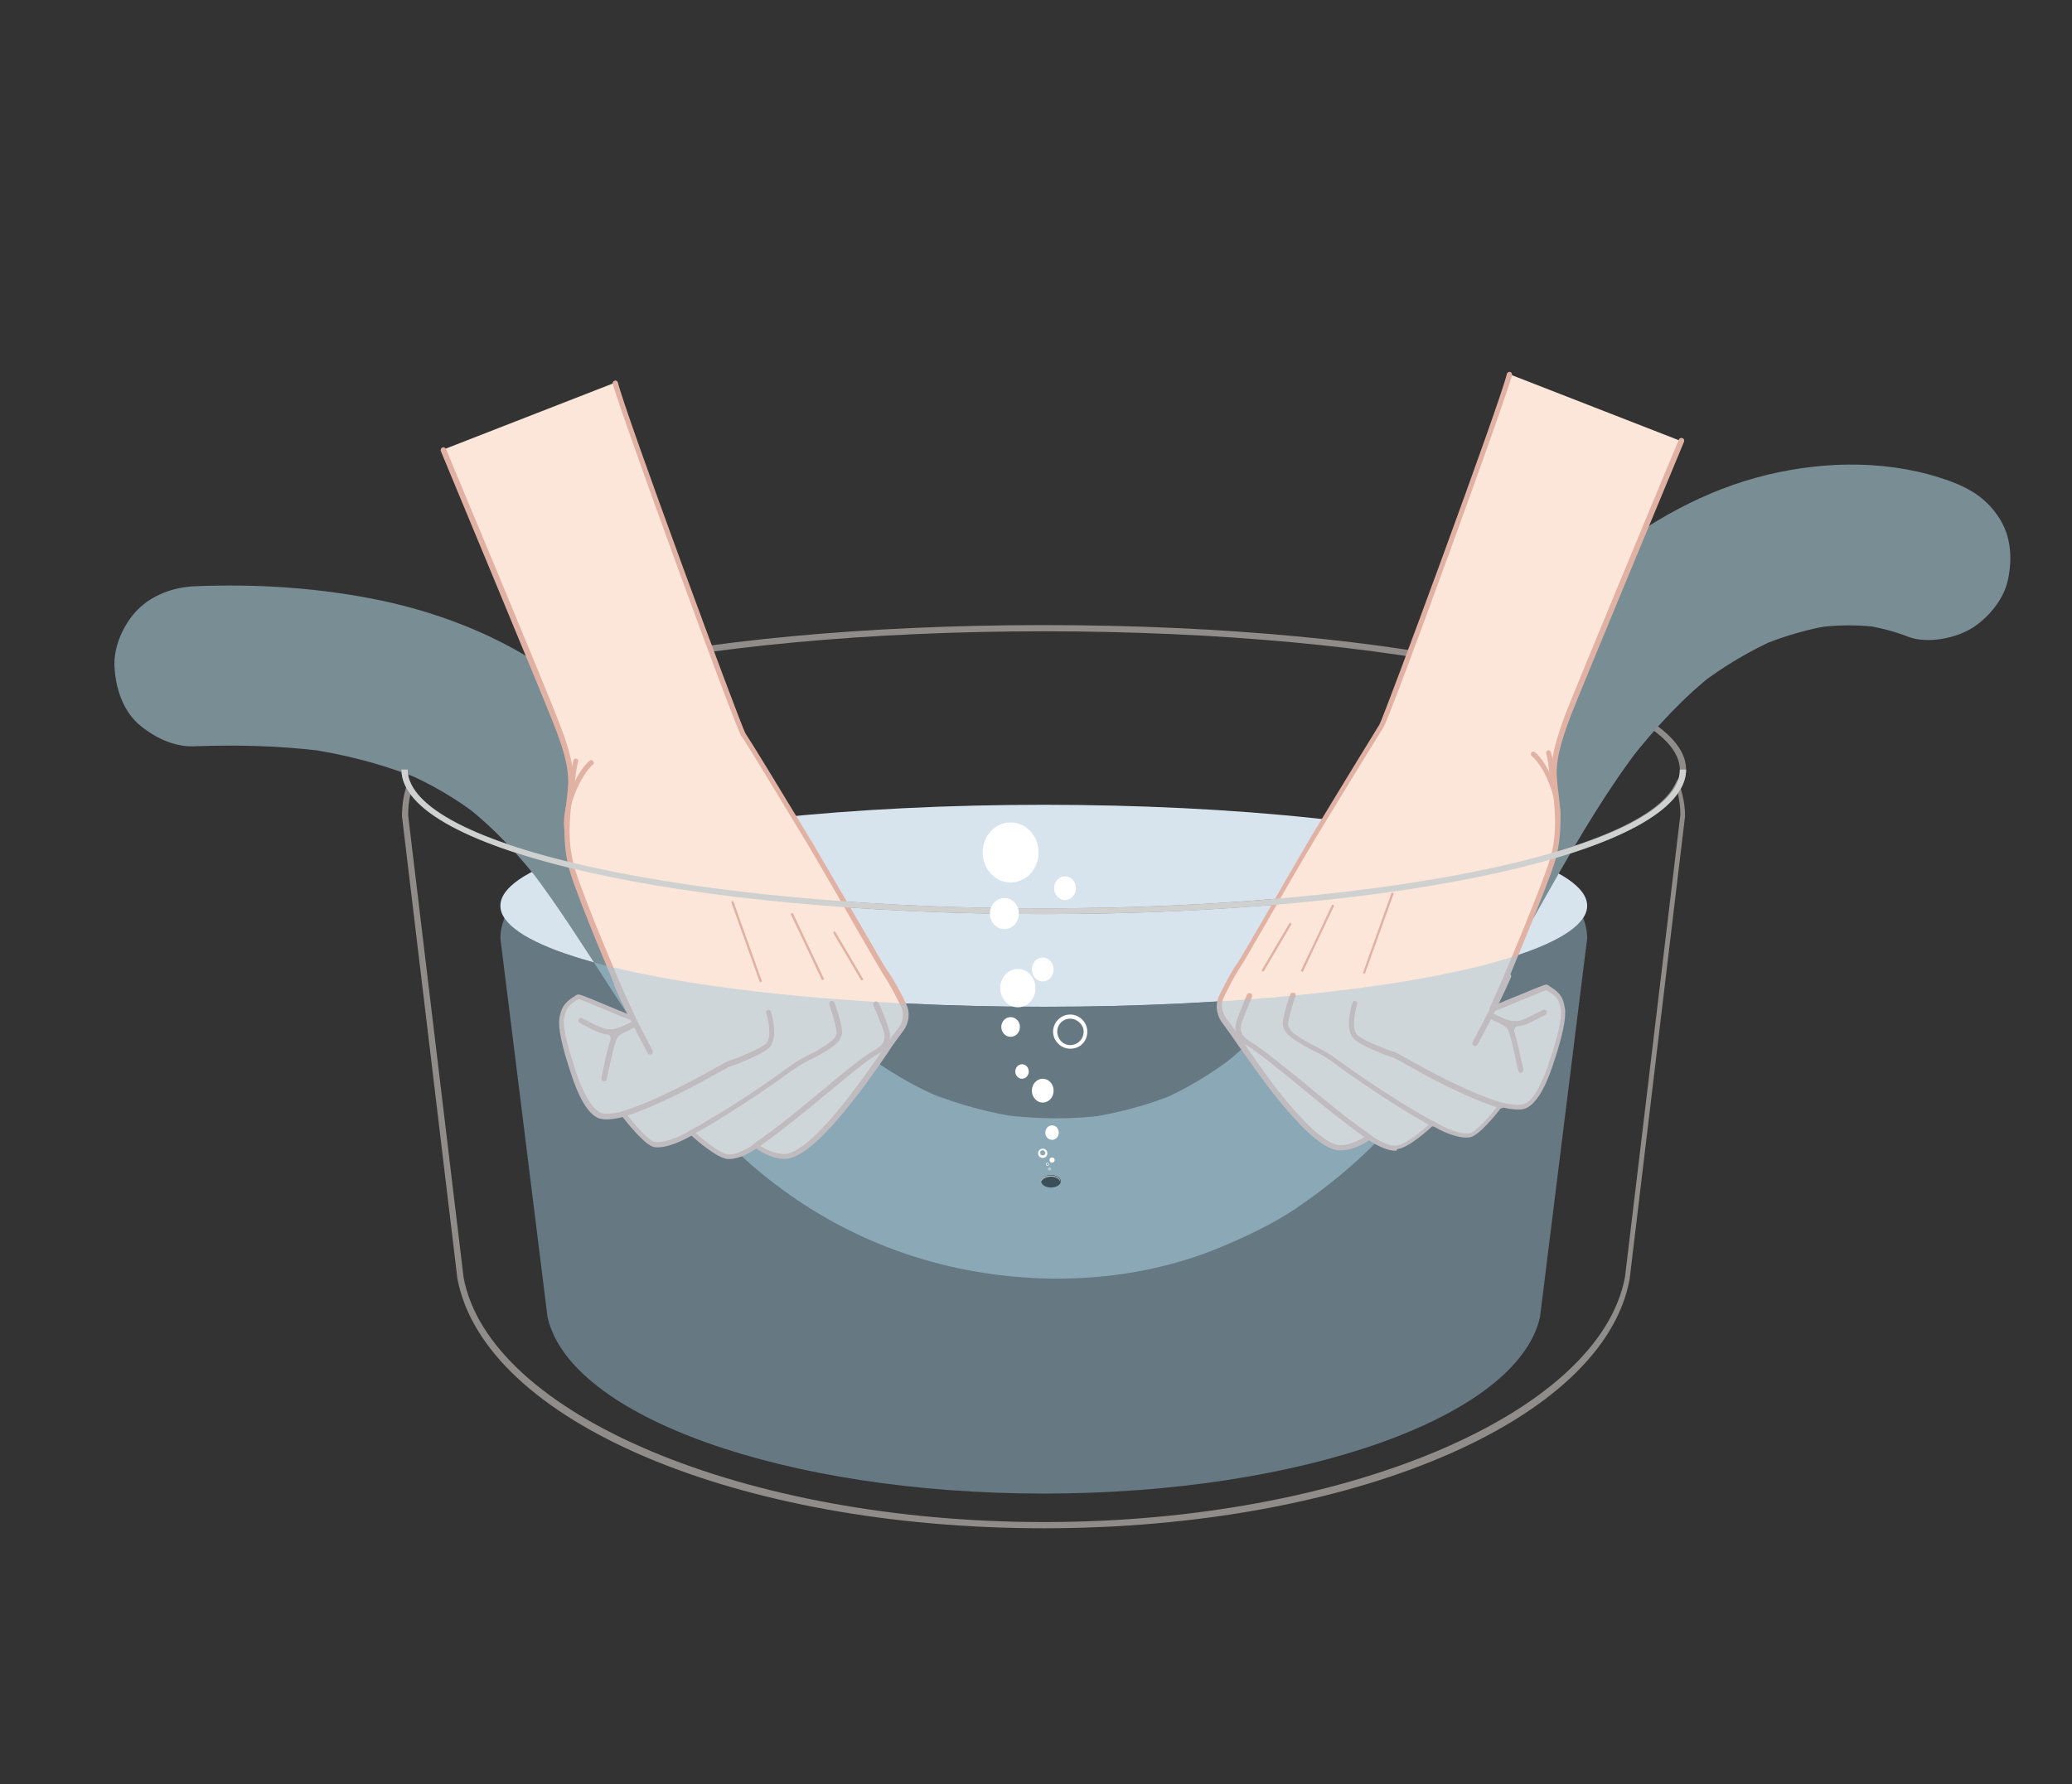 <?xml version="1.0" encoding="utf-8"?>
<!-- Generator: Adobe Illustrator 24.3.0, SVG Export Plug-In . SVG Version: 6.00 Build 0)  -->
<svg version="1.1" id="レイヤー_1" xmlns="http://www.w3.org/2000/svg" xmlns:xlink="http://www.w3.org/1999/xlink" x="0px"
	 y="0px" viewBox="0 0 400 344.5" style="enable-background:new 0 0 400 344.5;" xml:space="preserve">
<rect x="0" y="0" width="400" height="344.5" fill="#333333" stroke="none"/>
<style type="text/css">
	.st0{fill:#D8E4ED;}
	.st1{fill:#8F8C8A;}
	.st2{fill:#798D94;}
	.st3{fill:#FCE6D9;}
	.st4{fill:#E1B2A4;}
	.st5{fill:#CFD0D0;}
	.st6{opacity:0.48;}
	.st7{fill:#9CC5DA;}
	.st8{fill:#FFFFFF;}
	.st9{fill:#3B4F59;}
	.st10{fill:#BDBEBE;}
	.st11{opacity:0.43;fill:#FFFFFF;}
</style>
<ellipse class="st0" cx="201.5" cy="174.9" rx="104.9" ry="19.5"/>
<g>
	<path class="st1" d="M201.5,295.1c-59.4,0-108-20.7-113.2-48.2l-10.7-89.3c0-2.1,0.3-4.1,0.9-5.9l0.4-1.3l0.6,1.2
		c7.2,13.6,59.6,23.8,121.9,23.8s114.8-10.2,121.9-23.8l0.6-1.2l0.4,1.3c0.6,1.9,1,3.8,1,5.9l-10.7,89.4
		C309.6,274.4,260.9,295.1,201.5,295.1z M79.3,153.2c-0.4,1.4-0.5,2.8-0.5,4.3l10.7,89.2c5,26.5,54.3,47.2,112.1,47.2
		s107.1-20.8,112.1-47.3l10.7-89.3c0-1.4-0.2-2.8-0.5-4.2c-9.6,13.4-61.2,23.3-122.3,23.3S88.8,166.6,79.3,153.2z"/>
</g>
<path class="st1" d="M201.5,176.5c-69.5,0-124-12.3-124-27.9s54.4-27.9,124-27.9s124,12.3,124,27.9S271.1,176.5,201.5,176.5z
	 M201.5,121.9c-67.7,0-122.8,12-122.8,26.8c0,14.8,55.1,26.8,122.8,26.8s122.8-12,122.8-26.8C324.3,133.9,269.3,121.9,201.5,121.9z"
	/>
<path class="st2" d="M37.6,144.1c8.2-0.3,16.4-0.1,24.5,0.9c-1.4-0.2-2.8-0.4-4.1-0.6c8,1.1,15.9,3.1,23.4,6.2
	c-1.2-0.5-2.5-1-3.7-1.6c5.4,2.3,10.4,5.2,15,8.8c-1-0.8-2.1-1.6-3.1-2.4c5.8,4.5,10.8,9.9,15.3,15.8c-0.8-1-1.6-2.1-2.4-3.1
	c5.1,6.7,9.6,13.8,14.2,20.9c5.2,8.1,10.5,16,16.5,23.5c11.9,15,28,26,46.5,31.1c18.2,5,38.6,4.5,56-2.8c5-2.1,9.9-4.4,14.4-7.4
	c4.7-3.2,9.3-6.8,13.4-10.7c7.5-7.1,13.9-15.5,19.7-24.1c12-17.9,20.7-37.9,33.9-55c-0.8,1-1.6,2.1-2.4,3.1
	c4.9-6.2,10.3-12.1,16.5-16.9c-1,0.8-2.1,1.6-3.1,2.4c4.7-3.6,9.8-6.6,15.2-9c-1.2,0.5-2.5,1-3.7,1.6c4.8-2,9.8-3.5,15-4.2
	c-1.4,0.2-2.8,0.4-4.1,0.6c4.3-0.6,8.6-0.6,12.9,0c-1.4-0.2-2.8-0.4-4.1-0.6c3.1,0.5,6.2,1.2,9.2,2.4c3.6,1.3,8.8,0.3,12-1.6
	c3.2-1.9,6.3-5.6,7.1-9.3c0.9-4,0.7-8.4-1.6-12c-2.3-3.6-5.3-5.6-9.3-7.1c-11.3-4.2-24-4.1-35.6-1.3c-12,2.9-22.7,9-32.3,16.6
	c-9.1,7.2-16.6,16.5-23.1,26c-6.1,8.9-11.4,18.4-16.7,27.8c-5.8,10.2-11.7,20.4-18.9,29.7c0.8-1,1.6-2.1,2.4-3.1
	c-5,6.5-10.6,12.4-17.1,17.5c1-0.8,2.1-1.6,3.1-2.4c-4.6,3.5-9.5,6.5-14.8,8.8c1.2-0.5,2.5-1,3.7-1.6c-5.7,2.4-11.8,4-17.9,4.9
	c1.4-0.2,2.8-0.4,4.1-0.6c-6.6,0.9-13.2,0.8-19.8,0c1.4,0.2,2.8,0.4,4.1,0.6c-6.6-0.9-13-2.6-19.2-5.2c1.2,0.5,2.5,1,3.7,1.6
	c-5.8-2.4-11.2-5.6-16.2-9.4c1,0.8,2.1,1.6,3.1,2.4c-5.8-4.6-10.9-10.1-15.4-15.9c0.8,1,1.6,2.1,2.4,3.1
	c-11.2-14.6-19.7-30.9-31.3-45.3c-6.1-7.6-13.4-14.2-21.6-19.4c-8.9-5.7-19.3-9.6-29.6-11.8c-11.9-2.5-24.1-3.3-36.2-2.8
	c-4.1,0.2-8.1,1.6-11,4.5c-2.7,2.7-4.7,7.1-4.5,11c0.2,4,1.5,8.2,4.5,11C29.6,142.3,33.5,144.3,37.6,144.1L37.6,144.1z"/>
<g>
	<g>
		<g>
			<g>
				<path class="st3" d="M118.7,73.9c1.1,4.8,23.8,66.5,24.7,67.9c0.9,1.3,6.9,11,13.1,21.4c6.3,10.4,13.3,23.1,14.4,24.7
					c1.1,1.6,2.7,4.6,3.5,6.3c0.8,1.7,0.2,3.6-0.7,4.7c-1.6,2-5.7,8.4-9.9,13.7s-8.1,9.3-11,10.3c-2.9,1.1-6.8-1.8-6.8-1.8
					s-3.2,2.4-5.5,2.1c-2.3-0.3-6.9-4.6-6.9-4.6s-4.5,2.8-7.2,2.3c-1.7-0.3-6-5.9-6-5.9s-2.9,0.8-4.4,0.3s-3.4-2.7-5.1-7.9
					s-2.7-9.1-2.4-10.9c0.3-1.6,0.6-2.6,2.5-3.8c0.2-0.1,0.4-0.2,0.6-0.4c0.4-0.2,10.1,4.3,10.5,4.1c0,0-1.4-3.1-2.1-4.7
					c0,0-7.7-18.1-9.5-23.9s-0.8-11.5-0.4-15.4c0.5-3.9-0.8-7.8-2.6-12.6c-1.8-4.8-21.9-53-21.9-53"/>
				<path class="st4" d="M140.8,223.8c-0.1,0-0.3,0-0.4,0c-2.1-0.3-5.8-3.5-6.9-4.5c-1.1,0.6-4.8,2.6-7.2,2.2
					c-1.7-0.3-5-4.4-6.1-5.8c-0.8,0.2-3,0.7-4.4,0.3c-1.4-0.4-3.4-2.2-5.4-8.2c-2-5.9-2.7-9.4-2.4-11.2c0.3-1.7,0.7-2.8,2.7-4.1
					c0.2-0.1,0.4-0.3,0.7-0.4c0.3-0.2,0.4-0.2,5.9,2.1c1.4,0.6,2.9,1.2,3.9,1.6c-0.5-1-1.2-2.6-1.7-3.6c-0.1-0.2-7.8-18.2-9.5-24
					c-1.6-5.5-1-10.7-0.5-14.6l0.1-1.1c0.4-3.6-0.6-7.3-2.6-12.4c-1.8-4.7-21.7-52.5-21.9-53c-0.1-0.3,0-0.5,0.3-0.7
					c0.3-0.1,0.5,0,0.7,0.3c0.2,0.5,20.2,48.3,21.9,53c1.7,4.4,3.1,8.7,2.6,12.9l-0.1,1.1c-0.5,3.8-1.1,8.9,0.5,14.1
					c1.7,5.8,9.4,23.7,9.5,23.9c0.7,1.5,2.1,4.6,2.1,4.6c0.1,0.1,0.1,0.3,0,0.4c-0.1,0.1-0.2,0.2-0.3,0.3c-0.3,0.1-0.6,0-5.4-2
					c-1.9-0.8-4.5-1.9-5.2-2.1c-0.2,0.1-0.3,0.2-0.5,0.3c-1.7,1.1-2,1.9-2.3,3.4c-0.3,1.6,0.5,5,2.4,10.7c2.1,6.1,4,7.3,4.8,7.6
					c1.1,0.4,3.4-0.1,4.1-0.3c0.2-0.1,0.4,0,0.5,0.2c1.6,2.1,4.5,5.5,5.7,5.7c2.5,0.4,6.8-2.2,6.9-2.2c0.2-0.1,0.4-0.1,0.6,0.1
					c1.3,1.2,4.9,4.3,6.6,4.5c1.7,0.2,4.3-1.4,5.1-2c0.2-0.1,0.4-0.1,0.6,0c0,0,3.7,2.7,6.4,1.7c2.5-0.9,6.2-4.3,10.8-10.2
					c2.5-3.2,5-6.7,6.9-9.5c1.3-1.9,2.3-3.4,3-4.2c0.8-0.9,1.4-2.6,0.7-4.2c-0.7-1.5-2.3-4.6-3.4-6.2c-0.5-0.8-2.3-3.9-4.8-8.2
					c-2.8-4.9-6.3-11-9.6-16.6c-6.4-10.6-12.2-20.2-13.1-21.4c-1.2-1.7-23.9-64-24.8-68c-0.1-0.3,0.1-0.5,0.4-0.6
					c0.3-0.1,0.5,0.1,0.6,0.4c1.2,5.3,23.7,66.2,24.6,67.7c0.9,1.3,6.7,10.8,13.1,21.4c3.3,5.6,6.8,11.7,9.7,16.6
					c2.4,4.1,4.2,7.4,4.8,8.1c1.2,1.7,2.8,4.7,3.5,6.3c0.9,2,0.2,4.1-0.8,5.3c-0.6,0.8-1.7,2.2-2.9,4.1c-2,2.9-4.4,6.4-7,9.6
					c-4.8,6.1-8.5,9.5-11.3,10.5c-2.7,1-6-1-7-1.7C145.1,222.4,142.8,223.8,140.8,223.8z"/>
			</g>
			<path class="st4" d="M109.4,160.4c-0.3,0-0.5-0.2-0.5-0.5c-0.4-4.4,2.3-10.8,4.9-13c0.2-0.2,0.5-0.2,0.7,0.1
				c0.2,0.2,0.2,0.5-0.1,0.7c-2.3,2-5,8.1-4.6,12.1C109.9,160.1,109.7,160.3,109.4,160.4C109.4,160.4,109.4,160.4,109.4,160.4z"/>
			<path class="st4" d="M110.4,153.9C110.4,153.9,110.4,153.9,110.4,153.9c-0.3,0-0.5-0.2-0.5-0.5c0-0.2,0.2-4.4,0.8-6.6
				c0.1-0.3,0.4-0.4,0.6-0.3c0.3,0.1,0.4,0.4,0.3,0.6c-0.6,2.1-0.8,6.3-0.8,6.3C110.9,153.7,110.7,153.9,110.4,153.9z"/>
			<path class="st4" d="M145.9,221.7c-0.2,0-0.3-0.1-0.4-0.2c-0.2-0.2-0.1-0.5,0.1-0.7c4.4-3,9.1-6.9,13.3-10.4
				c4.2-3.5,7.8-6.5,10.2-7.8c1.8-1.1,1.9-2.2,1.4-3.8c-0.5-1.4-1.9-4.7-1.9-4.7c-0.1-0.3,0-0.5,0.3-0.7c0.2-0.1,0.5,0,0.7,0.3
				c0.1,0.1,1.5,3.3,1.9,4.8c0.5,1.5,0.7,3.5-1.8,4.9c-2.3,1.3-5.9,4.3-10,7.7c-4.2,3.5-9,7.4-13.4,10.5
				C146.1,221.7,146,221.7,145.9,221.7z"/>
			<path class="st4" d="M133.5,219.2c-0.2,0-0.4-0.1-0.5-0.3c-0.1-0.3,0-0.5,0.3-0.7c1-0.4,10.2-5.7,19-12.2c1.5-1.1,3-1.9,4.2-2.5
				c0.6-0.3,1.1-0.5,1.5-0.8c2.7-1.6,3.3-2.3,3.5-3.1c0.2-0.8-1.1-4.7-1.4-5.6c-0.1-0.3,0-0.5,0.3-0.7c0.3-0.1,0.5,0,0.7,0.3
				c0,0,1.8,4.9,1.4,6.2c-0.3,1.3-1.3,2.2-4,3.7c-0.4,0.3-0.9,0.5-1.5,0.8c-1.2,0.6-2.7,1.4-4.1,2.4c-8.5,6.3-17.9,11.8-19.2,12.4
				C133.6,219.2,133.6,219.2,133.5,219.2z"/>
			<path class="st4" d="M120.3,215.6c-0.2,0-0.4-0.1-0.5-0.4c-0.1-0.3,0.1-0.5,0.3-0.6c7-2.2,14.6-6.5,18.2-8.5
				c1.6-0.9,2.2-1.2,2.5-1.3c1.2-0.3,6.3-2.4,7.2-3.4c1-1.3,0.3-4.7-0.1-5.8c-0.1-0.3,0.1-0.5,0.3-0.6c0.3-0.1,0.5,0.1,0.6,0.3
				c0.2,0.5,1.4,4.8-0.1,6.8c-1.2,1.4-6.9,3.6-7.7,3.8c-0.2,0.1-1.2,0.6-2.3,1.2c-3.7,2.1-11.3,6.3-18.4,8.6
				C120.4,215.6,120.4,215.6,120.3,215.6z"/>
			<g>
				<path class="st4" d="M146.7,189.7c0,0-4.2-11.8-5.5-15.4c0-0.1,0-0.2,0.1-0.3c0.1,0,0.2,0,0.3,0.1c1.3,3.6,5.5,15.4,5.5,15.4
					L146.7,189.7z"/>
				<path class="st4" d="M158.7,189.3c0,0-3.6-7.7-6-12.7c0-0.1,0-0.2,0.1-0.3c0.1,0,0.2,0,0.3,0.1c2.4,5,6,12.7,6,12.7L158.7,189.3
					z"/>
				<path class="st4" d="M166.4,189.3c-0.1,0-0.1,0-0.2-0.1l-5.3-9c-0.1-0.1,0-0.2,0.1-0.3c0.1-0.1,0.2,0,0.3,0.1l5.3,9
					c0.1,0.1,0,0.2-0.1,0.3C166.5,189.2,166.4,189.3,166.4,189.3z"/>
			</g>
			<path class="st4" d="M125.4,203.6c-0.2,0-0.3-0.1-0.4-0.3c0-0.1-3.7-6.8-6.4-12.9c-0.1-0.3,0-0.5,0.3-0.7c0.2-0.1,0.5,0,0.7,0.3
				c2.7,6.1,6.4,12.8,6.4,12.9c0.1,0.2,0,0.5-0.2,0.7C125.6,203.6,125.5,203.6,125.4,203.6z"/>
			<path class="st4" d="M117.7,199.8c-0.7,0-1.3-0.2-2-0.4c-1-0.4-3.7-1.8-3.8-1.9c-0.2-0.1-0.3-0.4-0.2-0.7
				c0.1-0.2,0.4-0.3,0.7-0.2c0,0,2.7,1.5,3.7,1.8c1.7,0.6,2.6,0.6,6.1-1.2c0.2-0.1,0.5,0,0.7,0.2c0.1,0.2,0,0.5-0.2,0.7
				C120.2,199.3,118.9,199.8,117.7,199.8z"/>
			<path class="st4" d="M118.4,201c-0.3,0-0.5-0.2-0.5-0.5c0-0.4-0.4-0.8-0.5-0.9c-0.2-0.2-0.2-0.5-0.1-0.7c0.2-0.2,0.5-0.2,0.7-0.1
				c0.1,0.1,0.8,0.7,0.9,1.6C118.9,200.7,118.7,201,118.4,201C118.4,201,118.4,201,118.4,201z"/>
			<path class="st4" d="M116.6,208.8C116.6,208.8,116.5,208.8,116.6,208.8c-0.4-0.1-0.5-0.3-0.5-0.6c0.1-0.7,1.4-7.1,2.1-8.3
				c0.5-0.9,1.6-1.4,2.7-1.9c0.5-0.2,1-0.4,1.4-0.7c0.2-0.1,0.5-0.1,0.7,0.2c0.1,0.2,0.1,0.5-0.2,0.7c-0.5,0.3-1,0.5-1.5,0.8
				c-0.9,0.4-1.9,0.8-2.2,1.5c-0.5,0.9-1.6,6.1-2,8C117.1,208.6,116.8,208.8,116.6,208.8z"/>
		</g>
	</g>
</g>
<g>
	<g>
		<g>
			<g>
				<path class="st3" d="M291.5,72.3c-1.1,4.8-23.8,66.5-24.7,67.9c-0.9,1.3-6.9,11-13.1,21.4c-6.3,10.4-13.3,23.1-14.4,24.7
					c-1.1,1.6-2.7,4.6-3.5,6.3c-0.8,1.7-0.2,3.6,0.7,4.7c1.6,2,5.7,8.4,9.9,13.7c4.2,5.3,8.1,9.3,11,10.3c2.9,1.1,6.8-1.8,6.8-1.8
					s3.2,2.4,5.5,2.1c2.3-0.3,6.9-4.6,6.9-4.6s4.5,2.8,7.2,2.3c1.7-0.3,6-5.9,6-5.9s2.9,0.8,4.4,0.3c1.5-0.5,3.4-2.7,5.1-7.9
					c1.7-5.2,2.7-9.1,2.4-10.9c-0.3-1.6-0.6-2.6-2.5-3.8c-0.2-0.1-0.4-0.2-0.6-0.4c-0.4-0.2-10.1,4.3-10.5,4.1c0,0,1.4-3.1,2.1-4.7
					c0,0,7.7-18.1,9.5-23.9s0.8-11.5,0.4-15.4c-0.5-3.9,0.8-7.8,2.6-12.6c1.8-4.8,21.9-53,21.9-53"/>
				<path class="st4" d="M269.4,222.2c-2,0-4.3-1.5-5.1-2c-1,0.7-4.3,2.6-7,1.7c-2.8-1-6.4-4.4-11.3-10.5c-2.5-3.2-5-6.8-7-9.6
					c-1.3-1.9-2.3-3.3-2.9-4.1c-1-1.2-1.7-3.3-0.8-5.3c0.8-1.6,2.3-4.7,3.5-6.3c0.5-0.7,2.4-4,4.8-8.1c2.8-4.9,6.3-11,9.6-16.6
					c6.4-10.6,12.3-20.2,13.1-21.5c0.9-1.5,23.4-62.4,24.6-67.7c0.1-0.3,0.3-0.4,0.6-0.4c0.3,0.1,0.4,0.3,0.4,0.6
					c-0.9,4-23.6,66.3-24.8,68c-0.8,1.3-6.7,10.8-13.1,21.4c-3.3,5.5-6.8,11.6-9.6,16.5c-2.5,4.3-4.3,7.5-4.8,8.2
					c-1.1,1.6-2.7,4.7-3.4,6.2c-0.7,1.6-0.1,3.2,0.7,4.2c0.7,0.8,1.7,2.3,3,4.2c2,2.8,4.4,6.4,6.9,9.6c4.6,5.8,8.3,9.3,10.8,10.2
					c2.6,1,6.3-1.7,6.4-1.7c0.2-0.1,0.4-0.1,0.6,0c0,0,3.1,2.3,5.1,2c1.7-0.2,5.4-3.3,6.6-4.5c0.2-0.2,0.4-0.2,0.6-0.1
					c0,0,4.4,2.7,6.9,2.2c1.1-0.2,4.1-3.6,5.7-5.7c0.1-0.2,0.3-0.2,0.5-0.2c0.8,0.2,3,0.7,4.1,0.3c0.8-0.2,2.7-1.4,4.8-7.6
					c1.9-5.6,2.7-9.1,2.4-10.7c-0.3-1.5-0.5-2.4-2.3-3.4c-0.1-0.1-0.3-0.2-0.5-0.3c-0.6,0.2-3.2,1.3-5.2,2.1c-4.8,2-5.1,2.1-5.4,2
					c-0.1,0-0.3-0.1-0.3-0.3c-0.1-0.1-0.1-0.3,0-0.4c0,0,1.4-3.1,2.1-4.7c0.1-0.2,7.7-18.1,9.5-23.9c1.6-5.2,0.9-10.4,0.5-14.1
					l-0.1-1.1c-0.5-4.2,1-8.5,2.6-12.9c1.8-4.7,21.7-52.6,21.9-53c0.1-0.3,0.4-0.4,0.7-0.3c0.3,0.1,0.4,0.4,0.3,0.7
					c-0.2,0.5-20.1,48.3-21.9,53c-1.9,5.1-3,8.8-2.6,12.4l0.1,1.1c0.5,3.8,1.1,9.1-0.5,14.5c-1.8,5.8-9.5,23.8-9.5,24
					c-0.5,1-1.2,2.6-1.7,3.6c1-0.4,2.6-1.1,3.9-1.6c5.5-2.3,5.6-2.3,5.9-2.1c0.2,0.1,0.4,0.3,0.6,0.4c2.1,1.3,2.4,2.4,2.7,4.1
					c0.3,1.8-0.4,5.3-2.4,11.2c-1.6,4.8-3.5,7.6-5.4,8.2c-1.3,0.4-3.5-0.1-4.4-0.3c-1.1,1.4-4.4,5.5-6.1,5.8
					c-2.5,0.4-6.1-1.5-7.2-2.2c-1.1,1-4.8,4.3-6.9,4.5C269.7,222.2,269.5,222.2,269.4,222.2z"/>
			</g>
			<path class="st4" d="M300.8,158.7C300.8,158.7,300.8,158.7,300.8,158.7c-0.3,0-0.5-0.3-0.5-0.6c0.4-4-2.2-10.2-4.6-12.1
				c-0.2-0.2-0.2-0.5-0.1-0.7c0.2-0.2,0.5-0.2,0.7-0.1c2.6,2.2,5.3,8.6,4.9,13C301.3,158.5,301,158.7,300.8,158.7z"/>
			<path class="st4" d="M299.8,152.3c-0.3,0-0.5-0.2-0.5-0.5c0,0-0.2-4.2-0.8-6.3c-0.1-0.3,0.1-0.5,0.3-0.6c0.3-0.1,0.5,0.1,0.6,0.3
				c0.7,2.2,0.8,6.4,0.8,6.6C300.3,152.1,300,152.3,299.8,152.3C299.8,152.3,299.8,152.3,299.8,152.3z"/>
			<path class="st4" d="M264.3,220.1c-0.1,0-0.2,0-0.3-0.1c-4.4-3.1-9.2-7-13.4-10.5c-4.2-3.4-7.8-6.4-10-7.7
				c-2.5-1.5-2.3-3.4-1.8-4.9c0.5-1.5,1.9-4.7,1.9-4.8c0.1-0.3,0.4-0.4,0.7-0.3c0.3,0.1,0.4,0.4,0.3,0.7c0,0-1.4,3.3-1.9,4.7
				c-0.5,1.5-0.4,2.7,1.4,3.8c2.3,1.4,6,4.4,10.2,7.8c4.2,3.5,8.9,7.4,13.3,10.4c0.2,0.2,0.3,0.5,0.1,0.7
				C264.6,220,264.4,220.1,264.3,220.1z"/>
			<path class="st4" d="M276.7,217.5c-0.1,0-0.1,0-0.2,0c-1.3-0.5-10.7-6.1-19.2-12.4c-1.4-1.1-2.9-1.8-4.1-2.4
				c-0.6-0.3-1.1-0.6-1.5-0.8c-2.7-1.6-3.7-2.5-4-3.7c-0.4-1.3,1.4-6.2,1.4-6.2c0.1-0.3,0.4-0.4,0.7-0.3c0.3,0.1,0.4,0.4,0.3,0.7
				c-0.3,0.6-1.6,4.8-1.4,5.6c0.2,0.8,0.8,1.6,3.5,3.1c0.4,0.2,0.9,0.5,1.5,0.8c1.2,0.6,2.7,1.4,4.2,2.5c8.8,6.5,18,11.8,19,12.2
				c0.3,0.1,0.4,0.4,0.3,0.7C277,217.4,276.9,217.5,276.7,217.5z"/>
			<path class="st4" d="M289.8,214c-0.1,0-0.1,0-0.2,0c-7.1-2.2-14.7-6.5-18.4-8.6c-1.1-0.6-2.1-1.2-2.3-1.2
				c-0.7-0.2-6.5-2.3-7.7-3.8c-1.6-1.9-0.3-6.3-0.1-6.8c0.1-0.3,0.4-0.4,0.6-0.3c0.3,0.1,0.4,0.4,0.3,0.6c-0.4,1.2-1.1,4.6-0.1,5.8
				c0.9,1.1,6,3.1,7.2,3.4c0.3,0.1,0.9,0.4,2.5,1.3c3.6,2,11.2,6.3,18.2,8.5c0.3,0.1,0.4,0.4,0.3,0.6
				C290.3,213.9,290.1,214,289.8,214z"/>
			<g>
				<path class="st4" d="M263.5,188l-0.4-0.1c0,0,4.2-11.8,5.5-15.4c0-0.1,0.2-0.2,0.3-0.1c0.1,0,0.2,0.2,0.1,0.3
					C267.7,176.3,263.5,188,263.5,188z"/>
				<path class="st4" d="M251.5,187.7l-0.4-0.2c0,0,3.7-7.7,6-12.7c0-0.1,0.2-0.1,0.3-0.1c0.1,0,0.1,0.2,0.1,0.3
					C255.1,180,251.5,187.7,251.5,187.7z"/>
				<path class="st4" d="M243.8,187.6c0,0-0.1,0-0.1,0c-0.1-0.1-0.1-0.2-0.1-0.3l5.3-9c0.1-0.1,0.2-0.1,0.3-0.1
					c0.1,0.1,0.1,0.2,0.1,0.3l-5.3,9C243.9,187.6,243.8,187.6,243.8,187.6z"/>
			</g>
			<path class="st4" d="M284.7,202c-0.1,0-0.2,0-0.2-0.1c-0.2-0.1-0.3-0.4-0.2-0.7c0-0.1,3.7-6.7,6.4-12.9c0.1-0.3,0.4-0.4,0.7-0.3
				c0.3,0.1,0.4,0.4,0.3,0.7c-2.7,6.2-6.4,12.9-6.4,12.9C285.1,201.9,284.9,202,284.7,202z"/>
			<path class="st4" d="M292.5,198.2c-1.2,0-2.6-0.5-4.9-1.7c-0.2-0.1-0.3-0.4-0.2-0.7c0.1-0.2,0.4-0.3,0.7-0.2
				c3.5,1.8,4.4,1.9,6.1,1.2c1-0.4,3.7-1.8,3.7-1.8c0.2-0.1,0.5,0,0.7,0.2c0.1,0.2,0,0.5-0.2,0.7c-0.1,0.1-2.8,1.5-3.8,1.9
				C293.8,198,293.2,198.2,292.5,198.2z"/>
			<path class="st4" d="M291.8,199.4C291.7,199.4,291.7,199.4,291.8,199.4c-0.3,0-0.5-0.3-0.5-0.5c0.1-0.9,0.8-1.5,0.9-1.6
				c0.2-0.2,0.5-0.2,0.7,0.1c0.2,0.2,0.2,0.5-0.1,0.7c-0.1,0.1-0.5,0.5-0.5,0.9C292.2,199.2,292,199.4,291.8,199.4z"/>
			<path class="st4" d="M293.6,207.2c-0.2,0-0.4-0.2-0.5-0.4c-0.4-1.9-1.5-7.1-2-8c-0.3-0.6-1.3-1-2.2-1.5c-0.5-0.2-1.1-0.5-1.5-0.8
				c-0.2-0.1-0.3-0.5-0.2-0.7c0.1-0.2,0.5-0.3,0.7-0.2c0.4,0.2,0.9,0.5,1.4,0.7c1.1,0.5,2.2,1,2.7,1.9c0.6,1.2,1.9,7.6,2.1,8.3
				C294.1,206.8,293.9,207.1,293.6,207.2C293.6,207.2,293.6,207.2,293.6,207.2z"/>
		</g>
	</g>
</g>
<path class="st5" d="M201.5,176.5c-69.5,0-124-12.3-124-27.9h1.2c0,14.8,55.1,26.8,122.8,26.8s122.8-12,122.8-26.8h1.2
	C325.5,164.3,271.1,176.5,201.5,176.5z"/>
<g class="st6">
	<path class="st7" d="M201.5,194.4c-53.8,0-98-7.5-104.1-17.2c-0.5,1.3-0.8,2.6-0.8,4l9.1,73.1c4.3,19.3,45.9,34.1,95.8,34.1h0
		c49.9,0,91.5-14.8,95.8-34.1l9.1-73.1c0-1.4-0.3-2.8-0.8-4C299.6,186.9,255.3,194.4,201.5,194.4z"/>
</g>
<g>
	<ellipse class="st8" cx="195.1" cy="164.6" rx="5.4" ry="5.8"/>
	<ellipse class="st8" cx="196.5" cy="190.8" rx="3.4" ry="3.7"/>
	<ellipse class="st8" cx="203.1" cy="218.7" rx="1.3" ry="1.4"/>
	<circle class="st8" cx="203.1" cy="224" r="0.5"/>
	<ellipse class="st8" cx="197.3" cy="206.9" rx="1.3" ry="1.4"/>
	<ellipse class="st8" cx="195.1" cy="198.3" rx="1.8" ry="1.9"/>
	<ellipse class="st8" cx="201.3" cy="210.6" rx="2.1" ry="2.3"/>
	<ellipse class="st8" cx="205.6" cy="171.5" rx="2.1" ry="2.3"/>
	<ellipse class="st8" cx="201.3" cy="187.2" rx="2.1" ry="2.3"/>
	<ellipse class="st8" cx="193.9" cy="176.4" rx="2.8" ry="3"/>
</g>
<ellipse class="st9" cx="202.9" cy="228.1" rx="1.9" ry="1.2"/>
<g>
	<path class="st10" d="M202.9,227.2c1,0,1.7,0.5,1.8,1.1c0,0,0-0.1,0-0.1c0-0.7-0.8-1.2-1.9-1.2c-1,0-1.9,0.5-1.9,1.2
		c0,0,0,0.1,0,0.1C201.1,227.7,201.9,227.2,202.9,227.2z"/>
</g>
<circle class="st11" cx="202.6" cy="225.7" r="0.3"/>
<path class="st8" d="M202.2,225.1c-0.2,0-0.3-0.2-0.3-0.3c0-0.2,0.2-0.3,0.3-0.3c0.2,0,0.3,0.2,0.3,0.3
	C202.5,225,202.4,225.1,202.2,225.1z M202.2,224.6c-0.1,0-0.2,0.1-0.2,0.2c0,0.1,0.1,0.2,0.2,0.2c0.1,0,0.2-0.1,0.2-0.2
	C202.4,224.7,202.3,224.6,202.2,224.6z"/>
<path class="st8" d="M201.3,223.6c-0.5,0-0.9-0.4-0.9-0.9c0-0.5,0.4-0.9,0.9-0.9c0.5,0,0.9,0.4,0.9,0.9
	C202.2,223.2,201.8,223.6,201.3,223.6z M201.3,222.1c-0.3,0-0.5,0.2-0.5,0.5c0,0.3,0.2,0.5,0.5,0.5c0.3,0,0.5-0.2,0.5-0.5
	C201.8,222.4,201.5,222.1,201.3,222.1z"/>
<path class="st8" d="M206.6,202.5c-1.8,0-3.3-1.5-3.3-3.3c0-1.8,1.5-3.3,3.3-3.3c1.8,0,3.3,1.5,3.3,3.3
	C209.9,201.1,208.5,202.5,206.6,202.5z M206.6,196.7c-1.4,0-2.5,1.1-2.5,2.5c0,1.4,1.1,2.6,2.5,2.6c1.4,0,2.6-1.1,2.6-2.6
	C209.2,197.9,208,196.7,206.6,196.7z"/>
</svg>

